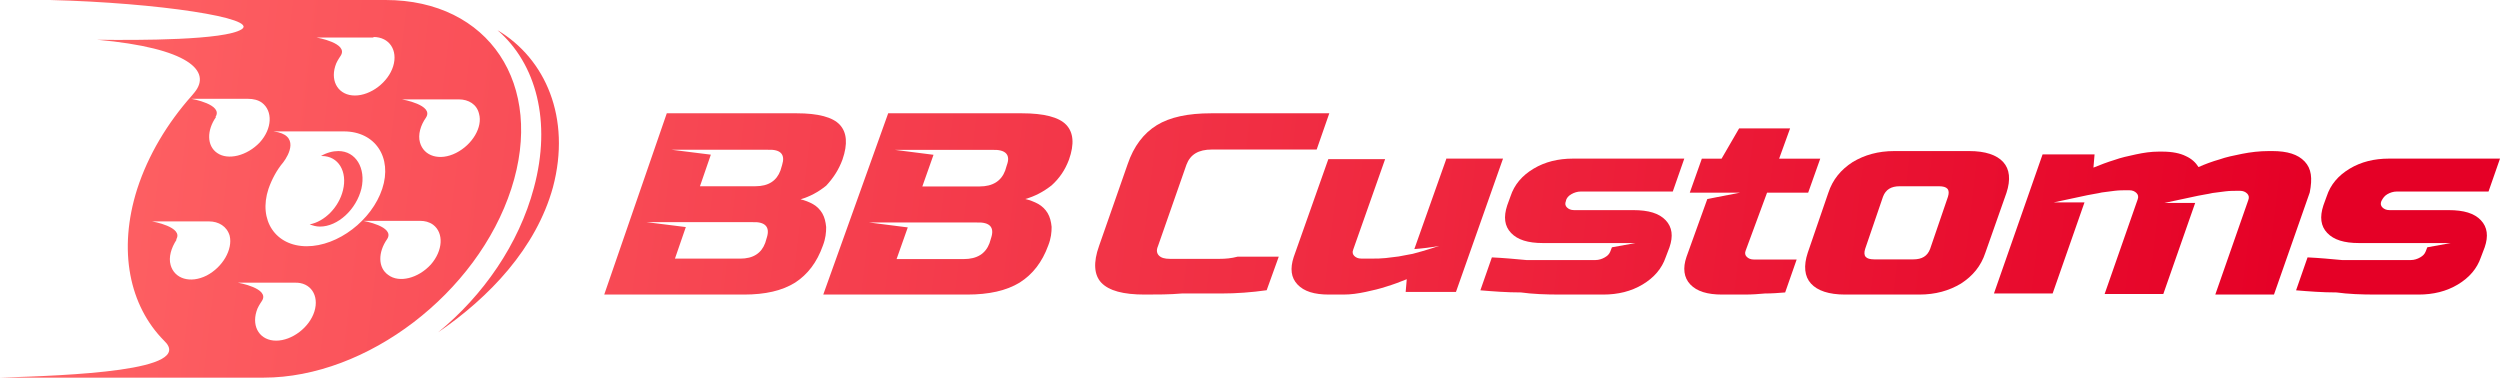 <?xml version="1.0" encoding="UTF-8"?> <svg xmlns="http://www.w3.org/2000/svg" width="331" height="50" viewBox="0 0 331 50" fill="none"> <path d="M51.042 0H6.588C21.069 0.365 34.245 2.412 32.001 3.874C29.756 5.336 18.317 5.336 12.887 5.263C25.05 6.36 28.019 9.43 25.774 12.208C25.63 12.354 25.557 12.5 25.413 12.646C22.154 16.301 19.62 20.541 18.172 25C15.566 33.187 17.159 40.497 21.72 45.102C25.992 49.123 9.122 49.708 0 50C0 50 18.679 50 34.897 50C48.581 50 63.205 38.816 67.694 25C72.183 11.184 64.726 0 51.042 0ZM49.449 4.898C51.549 4.898 52.707 6.652 52.056 8.772C51.404 10.892 49.087 12.646 46.988 12.646C44.888 12.646 43.73 10.892 44.381 8.772C44.526 8.26 44.816 7.822 45.105 7.383C46.191 5.702 41.92 4.971 41.92 4.971H49.449V4.898ZM27.367 36.477C25.195 37.573 23.096 36.915 22.589 35.088C22.299 34.064 22.661 32.822 23.385 31.725H23.313C24.399 30.044 20.127 29.313 20.127 29.313H27.657C28.96 29.313 30.046 29.971 30.408 31.213C30.843 33.041 29.467 35.38 27.367 36.477ZM28.743 20.248C27.367 19.298 27.367 17.252 28.598 15.497C28.598 15.497 28.598 15.497 28.526 15.497C29.612 13.816 25.34 13.085 25.34 13.085H32.87C33.521 13.085 34.173 13.231 34.68 13.597C36.128 14.693 36.055 17.032 34.39 18.86C32.725 20.614 30.191 21.272 28.743 20.248ZM41.63 41.228C40.978 43.348 38.662 45.102 36.562 45.102C34.462 45.102 33.304 43.348 33.956 41.228C34.1 40.716 34.39 40.278 34.68 39.839C35.766 38.158 31.494 37.427 31.494 37.427H39.024C41.123 37.354 42.282 39.108 41.63 41.228ZM40.617 32.602C36.49 32.602 34.173 29.167 35.548 25C35.983 23.757 36.635 22.515 37.503 21.491C38.227 20.541 39.748 17.836 36.2 17.398H45.54C49.667 17.398 51.983 20.833 50.608 25C49.232 29.167 44.743 32.602 40.617 32.602ZM57.051 35.015C55.386 36.842 52.852 37.5 51.404 36.404C50.029 35.453 50.029 33.406 51.259 31.652C52.345 29.971 48.074 29.24 48.074 29.24H55.603C56.255 29.24 56.834 29.386 57.341 29.752C58.789 30.848 58.644 33.187 57.051 35.015ZM60.382 20.248C58.21 21.345 56.11 20.687 55.603 18.86C55.314 17.836 55.676 16.594 56.4 15.57C57.486 13.889 53.214 13.158 53.214 13.158H60.744C62.047 13.158 63.133 13.816 63.423 15.059C63.929 16.813 62.554 19.152 60.382 20.248Z" fill="url(#paint0_linear)"></path> <path d="M44.8 20C44.054 20 43.239 20.219 42.493 20.657C42.561 20.657 42.561 20.657 42.629 20.657C44.8 20.657 46.022 22.701 45.411 25.183C44.868 27.445 42.968 29.343 41 29.708C41.407 29.854 41.814 30 42.357 30C44.732 30 47.175 27.737 47.854 24.963C48.465 22.263 47.107 20 44.8 20Z" fill="url(#paint1_linear)"></path> <path d="M65.872 4C70.992 8.42 73.056 16.101 70.687 24.87C68.7 32.333 63.961 39.145 58 44C64.802 39.362 70.992 32.841 73.209 24.797C75.654 15.594 72.215 7.768 65.872 4Z" fill="url(#paint2_linear)"></path> <path d="M151.557 39C148.72 39 146.829 38.498 145.81 37.424C144.865 36.421 144.719 34.773 145.519 32.552L149.302 21.734C150.102 19.37 151.412 17.651 153.158 16.576C154.904 15.502 157.304 15 160.36 15H176L174.327 19.8H160.432C158.686 19.8 157.595 20.445 157.086 21.806L153.303 32.624C153.085 33.125 153.158 33.555 153.449 33.842C153.74 34.128 154.176 34.272 154.904 34.272C155.486 34.272 156.068 34.272 156.795 34.272C157.523 34.272 158.25 34.272 159.05 34.272C159.85 34.272 160.651 34.272 161.451 34.272C162.251 34.272 163.051 34.2 163.851 33.985C165.597 33.985 167.416 33.985 169.307 33.985L167.707 38.427C165.67 38.713 163.706 38.857 161.742 38.857C160.069 38.857 158.323 38.857 156.504 38.857C154.831 39 153.158 39 151.557 39Z" fill="url(#paint3_linear)"></path> <path d="M262.86 33.467C262.286 35.215 261.211 36.525 259.634 37.544C258.056 38.49 256.264 39 254.113 39H244.291C242.14 39 240.635 38.49 239.774 37.544C238.914 36.598 238.771 35.215 239.344 33.467L242.068 25.533C242.642 23.785 243.717 22.475 245.295 21.456C246.872 20.51 248.664 20 250.815 20H260.709C262.86 20 264.365 20.51 265.226 21.456C266.086 22.402 266.229 23.785 265.656 25.533L262.86 33.467ZM257.913 26.042C258.2 25.096 257.841 24.659 256.694 24.659H251.532C250.385 24.659 249.668 25.096 249.31 26.042L246.944 32.958C246.657 33.904 247.015 34.341 248.162 34.341H253.324C254.472 34.341 255.189 33.904 255.547 32.958L257.913 26.042Z" fill="url(#paint4_linear)"></path> <path d="M111.545 21.126C112.265 19.036 112.121 17.523 111.184 16.514C110.248 15.505 108.304 15 105.495 15H88.282L80 39H98.509C101.318 39 103.55 38.495 105.279 37.414C106.935 36.333 108.16 34.748 108.952 32.514C109.312 31.577 109.384 30.784 109.384 30.063C109.312 29.342 109.168 28.766 108.88 28.261C108.592 27.757 108.16 27.324 107.655 27.036C107.151 26.748 106.575 26.532 105.999 26.387C107.223 26.027 108.304 25.451 109.384 24.586C110.32 23.577 111.04 22.495 111.545 21.126ZM101.534 31.432L101.318 32.153C100.814 33.523 99.733 34.243 98.005 34.243H89.362L90.803 30.063L85.618 29.414H91.019H91.523H99.661C101.318 29.342 101.966 30.063 101.534 31.432ZM103.55 21.847L103.334 22.568C102.83 23.937 101.75 24.658 100.021 24.658H92.675L94.116 20.477L88.93 19.829H94.332H94.836H101.678C103.406 19.757 103.982 20.477 103.55 21.847Z" fill="url(#paint5_linear)"></path> <path d="M141.531 21.145C142.272 19.048 142.124 17.53 141.161 16.518C140.197 15.506 138.197 15 135.307 15H117.596L109 39H128.045C130.935 39 133.232 38.494 135.01 37.41C136.715 36.325 137.974 34.735 138.79 32.494C139.16 31.554 139.234 30.759 139.234 30.036C139.16 29.313 139.012 28.735 138.715 28.229C138.419 27.723 137.974 27.289 137.456 27C136.937 26.711 136.344 26.494 135.751 26.349C137.011 25.988 138.123 25.41 139.234 24.542C140.272 23.602 141.013 22.518 141.531 21.145ZM131.231 31.482L131.009 32.205C130.49 33.578 129.378 34.301 127.6 34.301H118.708L120.19 30.108L115.076 29.458H120.412H121.153H129.304C131.083 29.386 131.676 30.108 131.231 31.482ZM133.306 21.867L133.084 22.59C132.565 23.964 131.453 24.687 129.675 24.687H122.116L123.598 20.494L118.485 19.843H123.821H124.562H131.379C133.158 19.771 133.825 20.494 133.306 21.867Z" fill="url(#paint6_linear)"></path> <path d="M191.481 21.07L187.257 32.977C188.187 32.907 189.476 32.767 190.55 32.556C190.55 32.556 188.689 33.187 187.042 33.607C186.397 33.747 185.824 33.817 185.18 33.957C184.607 34.027 184.034 34.097 183.461 34.167C182.817 34.237 182.244 34.237 181.743 34.237H180.239C179.809 34.237 179.523 34.097 179.308 33.887C179.093 33.677 179.022 33.397 179.165 33.047L183.39 21.07H175.871L171.288 34.027C170.787 35.568 170.93 36.759 171.79 37.669C172.649 38.58 174.009 39 175.943 39H177.876C178.879 39 179.809 38.86 180.812 38.65C181.814 38.44 182.674 38.23 183.533 37.949C184.464 37.669 185.395 37.319 186.254 36.969L186.111 38.65H192.77L199 21H191.481V21.07Z" fill="url(#paint7_linear)"></path> <path d="M208.048 25.711C208.411 25.5 208.847 25.359 209.282 25.359H221.476L223 21H208.266C206.306 21 204.565 21.422 203.04 22.336C201.516 23.25 200.5 24.445 199.992 25.992L199.556 27.188C199.048 28.734 199.194 29.93 200.065 30.844C200.935 31.758 202.315 32.18 204.274 32.18H213.637H216.54L213.419 32.742L213.202 33.305C213.056 33.656 212.839 33.867 212.476 34.078C212.113 34.289 211.677 34.43 211.242 34.43C209.79 34.43 208.194 34.43 206.597 34.43C205 34.43 203.476 34.43 202.097 34.43C200.573 34.289 199.048 34.148 197.524 34.078L196 38.438C197.669 38.578 199.484 38.719 201.371 38.719C202.895 38.93 204.637 39 206.597 39C208.556 39 210.444 39 212.258 39C214.218 39 215.96 38.578 217.484 37.664C219.008 36.75 220.024 35.555 220.532 34.078L221.04 32.742C221.548 31.266 221.403 30.07 220.532 29.156C219.661 28.242 218.282 27.82 216.25 27.82H208.411C207.976 27.82 207.685 27.68 207.468 27.469C207.25 27.258 207.177 26.977 207.323 26.625C207.395 26.203 207.685 25.922 208.048 25.711Z" fill="url(#paint8_linear)"></path> <path d="M316.088 25.711C316.45 25.5 316.885 25.359 317.319 25.359H329.48L331 21H316.306C314.351 21 312.614 21.422 311.094 22.336C309.574 23.25 308.56 24.445 308.054 25.992L307.619 27.188C307.113 28.734 307.257 29.93 308.126 30.844C308.995 31.758 310.37 32.18 312.324 32.18H321.59H324.485L321.373 32.742L321.155 33.305C321.011 33.656 320.794 33.867 320.432 34.078C320.07 34.289 319.635 34.43 319.201 34.43C317.753 34.43 316.161 34.43 314.568 34.43C312.976 34.43 311.456 34.43 310.08 34.43C308.56 34.289 307.04 34.148 305.52 34.078L304 38.438C305.665 38.578 307.475 38.719 309.357 38.719C310.877 38.93 312.614 39 314.568 39C316.523 39 318.405 39 320.214 39C322.169 39 323.906 38.578 325.426 37.664C326.946 36.75 327.96 35.555 328.466 34.078L328.973 32.742C329.48 31.266 329.335 30.07 328.466 29.156C327.598 28.242 326.223 27.82 324.196 27.82H316.378C315.944 27.82 315.654 27.68 315.437 27.469C315.22 27.258 315.147 26.977 315.292 26.625C315.509 26.203 315.727 25.922 316.088 25.711Z" fill="url(#paint9_linear)"></path> <path d="M233.96 25.505H239.403L241 21.006H235.557L237.008 17H230.259L227.937 21.006H225.324L223.728 25.505H226.34H230.404L226.05 26.348L223.292 34.01C222.784 35.486 222.929 36.751 223.8 37.664C224.671 38.578 226.05 39 228.009 39C229.025 39 229.969 39 230.985 39C232.001 39 232.872 38.93 233.67 38.859C234.614 38.859 235.484 38.789 236.355 38.719L237.879 34.361H232.219C231.783 34.361 231.493 34.22 231.275 34.01C231.058 33.799 230.985 33.518 231.13 33.166L233.96 25.505Z" fill="url(#paint10_linear)"></path> <path d="M305.145 21.389C304.257 20.439 302.851 20 300.853 20H300.409C299.151 20 297.967 20.146 296.857 20.365C295.747 20.585 294.711 20.804 293.897 21.096C292.861 21.389 291.899 21.754 291.085 22.119C290.715 21.535 290.197 21.023 289.383 20.658C288.643 20.292 287.607 20.073 286.274 20.073H285.83C284.794 20.073 283.832 20.219 282.796 20.439C281.76 20.658 280.798 20.877 279.984 21.169C279.022 21.462 278.06 21.827 277.172 22.192L277.32 20.439H270.438L264 38.854H271.77L275.988 26.796H271.918L276.358 25.846C277.024 25.7 277.69 25.627 278.282 25.481C278.8 25.408 279.392 25.335 279.984 25.262C280.576 25.189 281.168 25.189 281.686 25.189H281.908C282.352 25.189 282.648 25.335 282.87 25.554C283.092 25.773 283.166 26.065 283.018 26.431L278.652 38.927H286.422L290.641 26.869H286.57L291.011 25.919C291.677 25.773 292.343 25.7 292.935 25.554C293.453 25.481 294.045 25.408 294.637 25.335C295.229 25.262 295.821 25.262 296.339 25.262H296.561C297.005 25.262 297.301 25.408 297.523 25.627C297.745 25.846 297.819 26.139 297.671 26.504L293.305 39H301.075L305.811 25.481C306.181 23.581 306.033 22.338 305.145 21.389Z" fill="url(#paint11_linear)"></path> <defs> <linearGradient id="paint0_linear" x1="299.986" y1="57.666" x2="-2.243" y2="22.281" gradientUnits="userSpaceOnUse"> <stop stop-color="#E50026"></stop> <stop offset="0.998" stop-color="#FF6566"></stop> </linearGradient> <linearGradient id="paint1_linear" x1="284.589" y1="55.688" x2="0.86" y2="24.506" gradientUnits="userSpaceOnUse"> <stop stop-color="#E50026"></stop> <stop offset="0.998" stop-color="#FF6566"></stop> </linearGradient> <linearGradient id="paint2_linear" x1="313.862" y1="52.237" x2="-4.593" y2="12.534" gradientUnits="userSpaceOnUse"> <stop stop-color="#E50026"></stop> <stop offset="0.998" stop-color="#FF6566"></stop> </linearGradient> <linearGradient id="paint3_linear" x1="303.643" y1="43.342" x2="0.18" y2="6.916" gradientUnits="userSpaceOnUse"> <stop stop-color="#E50026"></stop> <stop offset="0.998" stop-color="#FF6566"></stop> </linearGradient> <linearGradient id="paint4_linear" x1="303.507" y1="35.608" x2="4.18" y2="0.76" gradientUnits="userSpaceOnUse"> <stop stop-color="#E50026"></stop> <stop offset="0.998" stop-color="#FF6566"></stop> </linearGradient> <linearGradient id="paint5_linear" x1="300.556" y1="51.472" x2="-0.011" y2="15.968" gradientUnits="userSpaceOnUse"> <stop stop-color="#E50026"></stop> <stop offset="0.998" stop-color="#FF6566"></stop> </linearGradient> <linearGradient id="paint6_linear" x1="306.561" y1="48.183" x2="-2.481" y2="10.734" gradientUnits="userSpaceOnUse"> <stop stop-color="#E50026"></stop> <stop offset="0.998" stop-color="#FF6566"></stop> </linearGradient> <linearGradient id="paint7_linear" x1="301.985" y1="43.358" x2="3.335" y2="7.264" gradientUnits="userSpaceOnUse"> <stop stop-color="#E50026"></stop> <stop offset="0.998" stop-color="#FF6566"></stop> </linearGradient> <linearGradient id="paint8_linear" x1="304.141" y1="40.556" x2="1.513" y2="3.628" gradientUnits="userSpaceOnUse"> <stop stop-color="#E50026"></stop> <stop offset="0.998" stop-color="#FF6566"></stop> </linearGradient> <linearGradient id="paint9_linear" x1="305.555" y1="28.339" x2="3.713" y2="-8.394" gradientUnits="userSpaceOnUse"> <stop stop-color="#E50026"></stop> <stop offset="0.998" stop-color="#FF6566"></stop> </linearGradient> <linearGradient id="paint10_linear" x1="304.225" y1="36.246" x2="1.631" y2="-0.687" gradientUnits="userSpaceOnUse"> <stop stop-color="#E50026"></stop> <stop offset="0.998" stop-color="#FF6566"></stop> </linearGradient> <linearGradient id="paint11_linear" x1="305.36" y1="31.989" x2="-3.365" y2="-4.967" gradientUnits="userSpaceOnUse"> <stop stop-color="#E50026"></stop> <stop offset="0.998" stop-color="#FF6566"></stop> </linearGradient> </defs> </svg> 
